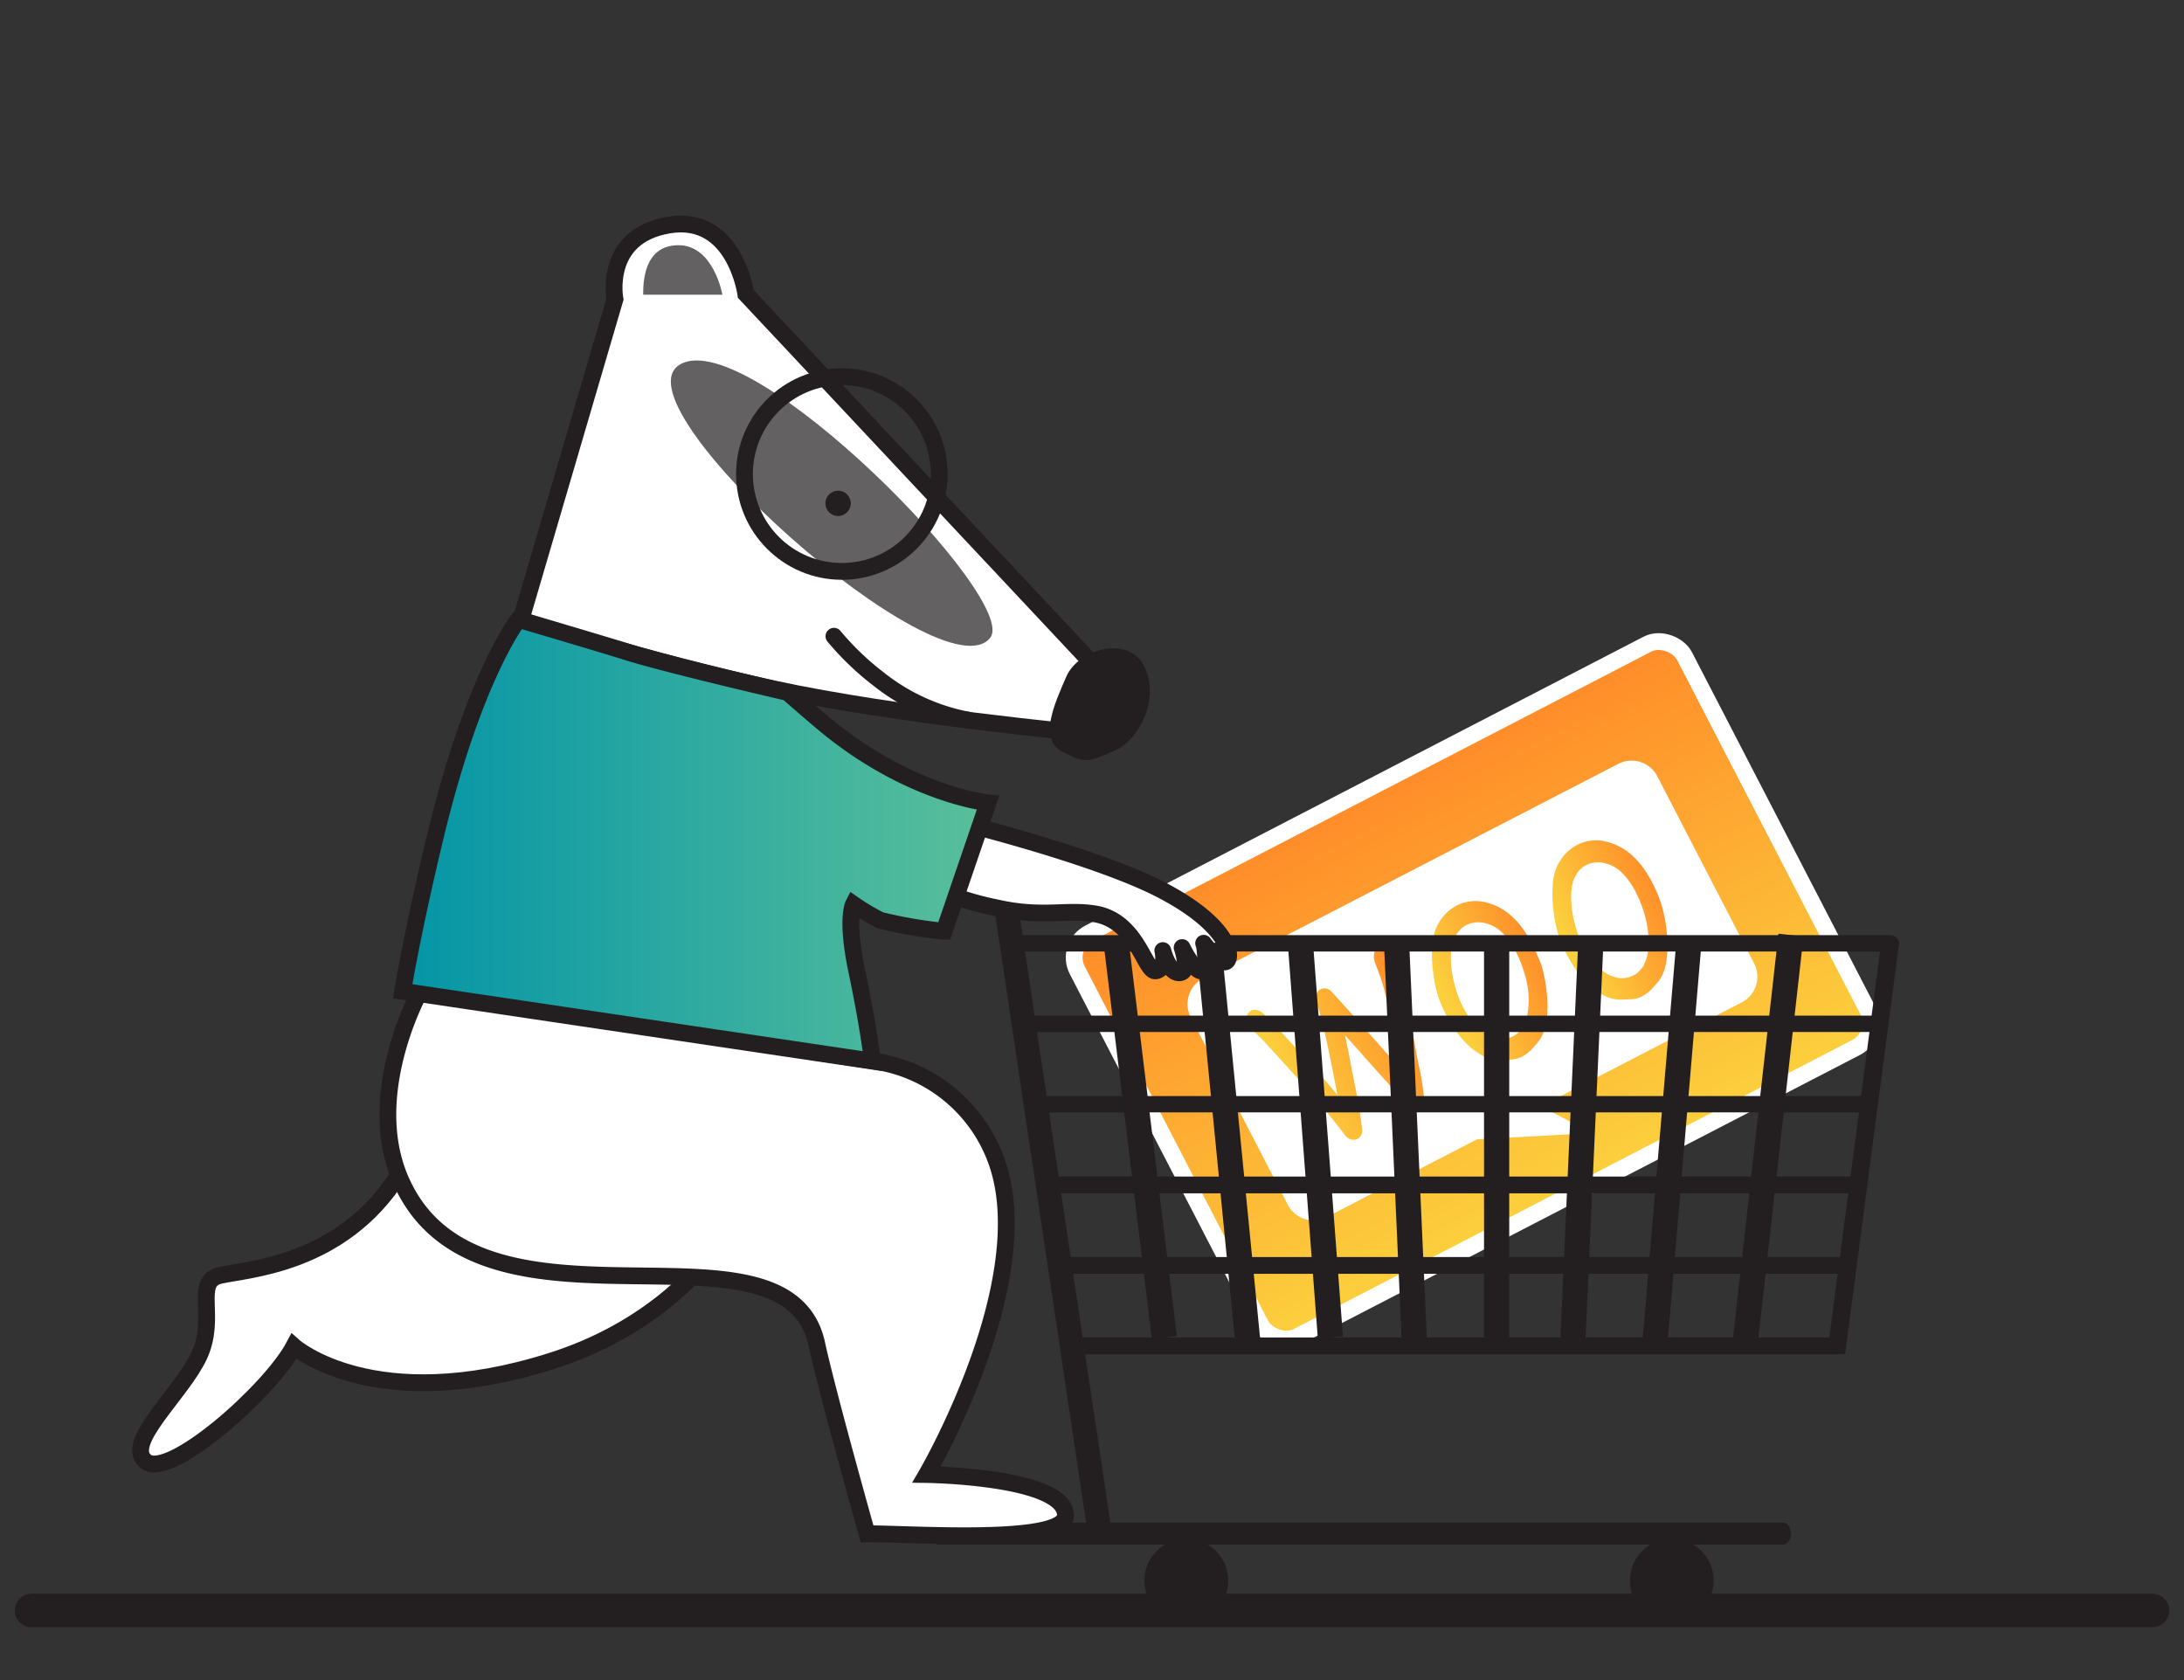 <?xml version="1.0" encoding="UTF-8"?> <svg xmlns="http://www.w3.org/2000/svg" xmlns:xlink="http://www.w3.org/1999/xlink" id="Layer_1" data-name="Layer 1" viewBox="0 0 260 200"><rect x="0" y="0" width="260" height="200" fill="#333333" stroke="none"/><defs><linearGradient id="linear-gradient" x1="192.63" y1="142.92" x2="192.63" y2="88.86" gradientTransform="matrix(1, 0, 0, -1, -17.33, 233.78)" gradientUnits="userSpaceOnUse"><stop offset="0" stop-color="#fcd03d"></stop><stop offset="1" stop-color="#ff8c29"></stop></linearGradient><linearGradient id="linear-gradient-2" x1="98.54" y1="62.05" x2="122.48" y2="62.05" gradientTransform="matrix(0.72, -0.36, 0.48, 0.95, 52.03, 105.68)" xlink:href="#linear-gradient"></linearGradient><linearGradient id="linear-gradient-3" x1="125.64" y1="61.95" x2="141.82" y2="61.95" gradientTransform="matrix(0.72, -0.36, 0.48, 0.95, 52.03, 105.68)" xlink:href="#linear-gradient"></linearGradient><linearGradient id="linear-gradient-4" x1="145.61" y1="61.95" x2="161.79" y2="61.95" gradientTransform="matrix(0.72, -0.36, 0.48, 0.95, 52.03, 105.68)" xlink:href="#linear-gradient"></linearGradient><linearGradient id="linear-gradient-5" x1="53.06" y1="100" x2="122.75" y2="100" gradientTransform="matrix(-1, 0, 0, 1, 170.69, 0)" gradientUnits="userSpaceOnUse"><stop offset="0" stop-color="#5abf9a"></stop><stop offset="1" stop-color="#0495a7"></stop></linearGradient><linearGradient id="linear-gradient-6" x1="-42.52" y1="135.76" x2="-37.03" y2="135.76" gradientTransform="matrix(-1, 0, 0, 1, 170.69, 0)" gradientUnits="userSpaceOnUse"><stop offset="0" stop-color="#4ac5f2"></stop><stop offset="1" stop-color="#357fc1"></stop></linearGradient><linearGradient id="linear-gradient-7" x1="-30.36" y1="136.25" x2="-26.3" y2="136.25" xlink:href="#linear-gradient-6"></linearGradient><linearGradient id="linear-gradient-8" x1="-18.69" y1="136.25" x2="-16.53" y2="136.25" xlink:href="#linear-gradient-6"></linearGradient><linearGradient id="linear-gradient-9" x1="-7.48" y1="135.76" x2="-7.48" y2="135.76" xlink:href="#linear-gradient-6"></linearGradient><linearGradient id="linear-gradient-10" x1="2.29" y1="136.25" x2="4.43" y2="136.25" xlink:href="#linear-gradient-6"></linearGradient><linearGradient id="linear-gradient-11" x1="12.31" y1="135.76" x2="15.88" y2="135.76" xlink:href="#linear-gradient-6"></linearGradient><linearGradient id="linear-gradient-12" x1="22.1" y1="136.25" x2="26.81" y2="136.25" xlink:href="#linear-gradient-6"></linearGradient><linearGradient id="linear-gradient-13" x1="32.08" y1="135.76" x2="37.8" y2="135.76" xlink:href="#linear-gradient-6"></linearGradient></defs><rect x="134.6" y="90.86" width="81.39" height="54.06" rx="3.28" transform="translate(385.17 142.03) rotate(152.64)" style="stroke:#fff;stroke-miterlimit:10;stroke-width:2px;fill:url(#linear-gradient)"></rect><path d="M158.07,144.82l17.76-9.19,13.69-.75-6.07-3.18,23.78-12.31a3.45,3.45,0,0,0,1.66-4.57L197.21,92.24A3.46,3.46,0,0,0,192.52,91L143.37,116.4A3.45,3.45,0,0,0,141.7,121l11.69,22.57A3.43,3.43,0,0,0,158.07,144.82Z" style="fill:#fff"></path><path d="M163.63,114.42a1.89,1.89,0,0,1,0-1.07,1,1,0,0,1,.49-.58,1,1,0,0,1,.85,0,1.66,1.66,0,0,1,.79.85,36.82,36.82,0,0,1,1.34,4.47c.36,1.55.68,3.06,1,4.55s.5,2.81.8,4.17a34.28,34.28,0,0,1,.66,4.12,1.17,1.17,0,0,1-.58,1,1,1,0,0,1-1.26-.25l-3.81-4.19-1-1.12-.88-1-.9-1c-.3-.34-.65-.71-1-1.11.13.62.25,1.26.39,1.93s.25,1.3.36,1.9c.33,1.63.6,3,.82,4.25s.38,2.3.47,3.25a1.15,1.15,0,0,1-.57,1,1.23,1.23,0,0,1-1.44-.4q-2-2.64-4.07-5t-4.12-4.59l-1.38-1.51c-.47-.51-1-1-1.5-1.49a2.35,2.35,0,0,1-.49-.63,1.38,1.38,0,0,1-.16-1,1,1,0,0,1,.51-.67,1.1,1.1,0,0,1,.59-.08,1.69,1.69,0,0,1,.81.4c.46.44,1,1,1.57,1.6s1.18,1.26,1.77,1.91l1.78,1.94,1.38,1.52c.42.46.81.9,1.18,1.34s.77.91,1.18,1.43q-.54-2.93-1.13-5.73c-.39-1.87-.86-3.76-1.44-5.64a1.2,1.2,0,0,1,.56-1.23,1.14,1.14,0,0,1,1.25.22c.76.82,1.46,1.6,2.12,2.33s1.31,1.46,1.95,2.18l1.11,1.26,1,1.13c.32.37.67.74,1,1.13s.74.79,1.16,1.22q-.34-1.67-.66-3.3c-.21-1.1-.43-2.18-.66-3.25s-.49-2.14-.77-3.19S164,115.45,163.63,114.42Z" style="fill:url(#linear-gradient-2)"></path><path d="M183.54,115a21.07,21.07,0,0,1,.48,2.25,17.94,17.94,0,0,1,.2,2.41,11.35,11.35,0,0,1-.2,2.29,5.17,5.17,0,0,1-.75,1.87,12.59,12.59,0,0,1-1,1.16,4.13,4.13,0,0,1-1.12.83,3.27,3.27,0,0,1-1.18.32l-1.32.08a4.25,4.25,0,0,1-2-.46,7.71,7.71,0,0,1-1.8-1.26,11.27,11.27,0,0,1-1.55-1.79,17,17,0,0,1-1.25-2.09c-.12-.25-.25-.51-.37-.79l-.34-.82a14.66,14.66,0,0,1-.54-2,19.3,19.3,0,0,1-.29-2.27,13.55,13.55,0,0,1,0-2.21,7.36,7.36,0,0,1,.38-1.86,6,6,0,0,1,1.06-1.72,5.23,5.23,0,0,1,1.54-1.18,4.87,4.87,0,0,1,3.11-.4,7,7,0,0,1,3.29,1.64,9.47,9.47,0,0,1,1.42,1.59,14.24,14.24,0,0,1,1.12,1.85c.21.42.4.84.58,1.27S183.38,114.54,183.54,115Zm-2.2,7.14a5.13,5.13,0,0,0,.58-2,10.18,10.18,0,0,0,0-2.27,12.83,12.83,0,0,0-.53-2.31,14.78,14.78,0,0,0-.86-2.13,13,13,0,0,0-.8-1.35,7.88,7.88,0,0,0-1-1.15,4.36,4.36,0,0,0-2.16-1.09,3.24,3.24,0,0,0-2,.28,2.56,2.56,0,0,0-.9.74A4,4,0,0,0,173,112a6,6,0,0,0-.28,1.82,11.82,11.82,0,0,0,.15,2,14.52,14.52,0,0,0,.48,2.05,12.51,12.51,0,0,0,.74,1.85,10.3,10.3,0,0,0,1.22,1.92,6.37,6.37,0,0,0,1.48,1.38,3.82,3.82,0,0,0,1.65.63,2.94,2.94,0,0,0,1.75-.33,2.46,2.46,0,0,0,.65-.5A3.55,3.55,0,0,0,181.34,122.13Z" style="fill:url(#linear-gradient-3)"></path><path d="M197.83,107.82a17.44,17.44,0,0,1,.48,2.25,16.55,16.55,0,0,1,.2,2.41,10.67,10.67,0,0,1-.2,2.29,5,5,0,0,1-.74,1.87,14.81,14.81,0,0,1-1,1.16,4.18,4.18,0,0,1-1.13.83,3,3,0,0,1-1.17.32L193,119a4.34,4.34,0,0,1-2-.46,7.6,7.6,0,0,1-1.81-1.27,11.22,11.22,0,0,1-1.54-1.79,15.7,15.7,0,0,1-1.25-2.08c-.13-.26-.25-.52-.38-.8s-.23-.55-.33-.82a14.5,14.5,0,0,1-.54-2,17.57,17.57,0,0,1-.3-2.28,14.78,14.78,0,0,1,0-2.21,7.36,7.36,0,0,1,.38-1.86,6.16,6.16,0,0,1,1.06-1.71,5.15,5.15,0,0,1,1.54-1.18,4.88,4.88,0,0,1,3.11-.41,7,7,0,0,1,3.29,1.64,10,10,0,0,1,1.43,1.6,14.05,14.05,0,0,1,1.11,1.84c.21.42.41.84.59,1.27S197.68,107.38,197.83,107.82ZM195.64,115a5.3,5.3,0,0,0,.58-2,10.1,10.1,0,0,0-.05-2.26,12.71,12.71,0,0,0-.52-2.32,14.79,14.79,0,0,0-.87-2.13,9.49,9.49,0,0,0-.8-1.34,7.41,7.41,0,0,0-1-1.16,4.34,4.34,0,0,0-2.16-1.08,3.19,3.19,0,0,0-2,.27,2.67,2.67,0,0,0-.9.74,4.47,4.47,0,0,0-.61,1.1,6.38,6.38,0,0,0-.27,1.82,11.82,11.82,0,0,0,.15,2,14.2,14.2,0,0,0,.48,2,12.22,12.22,0,0,0,.74,1.86,11.09,11.09,0,0,0,1.21,1.91,6.14,6.14,0,0,0,1.48,1.38,3.82,3.82,0,0,0,1.65.63,2.92,2.92,0,0,0,1.75-.33,2.14,2.14,0,0,0,.65-.5A2.8,2.8,0,0,0,195.64,115Z" style="fill:url(#linear-gradient-4)"></path><line x1="3.76" y1="191.72" x2="256.24" y2="191.72" style="fill:none;stroke:#231f20;stroke-linecap:round;stroke-miterlimit:10;stroke-width:4px"></line><rect x="120.75" y="111.32" width="105.33" height="1.95" rx="0.98" style="fill:#231f20"></rect><rect x="121.73" y="120.9" width="102.58" height="1.95" rx="0.98" style="fill:#231f20"></rect><rect x="122.7" y="130.48" width="100.07" height="1.94" rx="0.97" style="fill:#231f20"></rect><path d="M125.34,140.06h95.08a1,1,0,0,1,1,1h0a1,1,0,0,1-1,1H125.34a1,1,0,0,1-1-1h0A1,1,0,0,1,125.34,140.06Z" style="fill:#231f20"></path><path d="M126.81,149.64h91.92a1,1,0,0,1,.94,1h0a1,1,0,0,1-.94,1H126.81a1,1,0,0,1-.94-1h0A1,1,0,0,1,126.81,149.64Z" style="fill:#231f20"></path><path d="M128.65,159.22h90.1a1,1,0,0,1,.92,1h0a1,1,0,0,1-.92,1h-90.1a.94.94,0,0,1-.92-1h0A1,1,0,0,1,128.65,159.22Z" style="fill:#231f20"></path><polygon points="217.52 161.18 219.66 161.18 226.08 112.3 223.94 112.3 217.52 161.18" style="fill:#231f20"></polygon><rect x="123.69" y="104.84" width="2.86" height="77.4" transform="translate(270.07 267.03) rotate(171.5)" style="fill:#231f20"></rect><path d="M111.74,181.26H212.27c.52,0,.94.59.94,1.31v0c0,.72-.42,1.3-.94,1.3H111.74c-.52,0-.94-.58-.94-1.3v0C110.8,181.85,111.22,181.26,111.74,181.26Z" style="fill:#231f20"></path><path d="M50.61,125.74s.09,9-3.13,14.09c-6.8,10.78-18.12,11.26-21.29,12s-.35,4.93-2.46,9.51S14.57,171.86,17.39,174s14.79-8.45,17.6-13.73c0,0,9.51,8.45,30.63,1.76s26.1-25,26.1-25Z" style="fill:#fff;stroke:#231f20;stroke-linecap:round;stroke-miterlimit:10;stroke-width:2px"></path><path d="M114,97.83s16.53,4.07,24.29,8.12,8.46,7.66,7.78,8.43-2.78-2.09-2.78-2.09,1.28,2.24.2,3.16-2.76-2.65-2.76-2.65,1,2.9-.3,3-2-2.64-2-2.64.51,2.13-.81,2.41-2.19-6-7.34-6.79c-3.42-.54-6.28.5-11.59-.7a35.75,35.75,0,0,1-7.88-2.53Z" style="fill:#fff;stroke:#231f20;stroke-linecap:round;stroke-linejoin:round;stroke-width:2px"></path><path d="M88.79,35l41.7,44.47L129,87.28S106.8,85.19,92.06,82,62,73.83,62,73.83L73.21,35.61s-1.45-7.51,6.41-8.82S88.79,35,88.79,35Z" style="fill:#fff;stroke:#231f20;stroke-linecap:round;stroke-miterlimit:10;stroke-width:2px"></path><path d="M136.07,79.06c2.3,4.08-.66,9.09-3.18,10.21-3.28,1.45-3.63,1.72-6.45.2s-.93-5.63.5-8.92S134.15,75.67,136.07,79.06Z" style="fill:#231f20"></path><path d="M117.89,75.91C112.27,83.12,72.7,48,81,43.36S121.4,71.39,117.89,75.91Z" style="fill:#231f20;opacity:0.7"></path><circle cx="99.77" cy="59.92" r="1.51" style="fill:#231f20"></circle><path d="M99.28,75.74a33.24,33.24,0,0,0,5.19,5,24.53,24.53,0,0,0,10.83,5" style="fill:none;stroke:#231f20;stroke-linecap:round;stroke-miterlimit:10;stroke-width:2px"></path><path d="M86,35.08H76.57c0-1.3,0-5.89,4.2-5.89S86,35.08,86,35.08Z" style="fill:#231f20;opacity:0.7"></path><path d="M104,126.31a18.22,18.22,0,0,1,14.52,11.62c5.42,14.26-8.21,37.6-8.21,37.6s16.51.22,16.53,4.86c0,3.5-18.24,2.19-23.62,2.19,0,0-4.74-16.81-6-22.66C93.53,143.5,57.5,161.18,47.94,141,43,130.63,50,118,50,118Z" style="fill:#fff;stroke:#231f20;stroke-linecap:round;stroke-miterlimit:10;stroke-width:2px"></path><path d="M51.84,99.51c4.66-19.25,9.89-25.77,9.89-25.77s9.7,2.85,13.35,4c3.9,1.17,11.7,3.06,18.68,4.69h0s1.19,1.06,4,3.45c10.28,8.72,19.86,9.69,19.86,9.69l-5.23,15.29a54.43,54.43,0,0,1-7.61-1.31,27.14,27.14,0,0,1-3.18-1.9s-.9,1.73.37,7.8c1.44,6.83,1.89,10.87,1.89,10.87L47.94,118S49,111.32,51.84,99.51Z" style="stroke:#231f20;stroke-miterlimit:10;stroke-width:2px;fill:url(#linear-gradient-5)"></path><circle cx="100.22" cy="56.43" r="11.59" style="fill:none;stroke:#231f20;stroke-linecap:round;stroke-linejoin:round;stroke-width:2px"></circle><line x1="213.21" y1="111.32" x2="207.72" y2="160.19" style="stroke:#231f20;stroke-miterlimit:10;stroke-width:3px;fill:url(#linear-gradient-6)"></line><line x1="201.05" y1="112.3" x2="196.99" y2="160.19" style="stroke:#231f20;stroke-miterlimit:10;stroke-width:3px;fill:url(#linear-gradient-7)"></line><line x1="189.38" y1="112.3" x2="187.22" y2="160.19" style="stroke:#231f20;stroke-miterlimit:10;stroke-width:3px;fill:url(#linear-gradient-8)"></line><line x1="178.17" y1="112.3" x2="178.17" y2="159.22" style="stroke:#231f20;stroke-miterlimit:10;stroke-width:3px;fill:url(#linear-gradient-9)"></line><line x1="166.26" y1="112.3" x2="168.4" y2="160.19" style="stroke:#231f20;stroke-miterlimit:10;stroke-width:3px;fill:url(#linear-gradient-10)"></line><line x1="154.81" y1="112.3" x2="158.38" y2="159.22" style="stroke:#231f20;stroke-miterlimit:10;stroke-width:3px;fill:url(#linear-gradient-11)"></line><line x1="143.88" y1="112.3" x2="148.59" y2="160.19" style="stroke:#231f20;stroke-miterlimit:10;stroke-width:3px;fill:url(#linear-gradient-12)"></line><line x1="132.89" y1="112.3" x2="138.61" y2="159.22" style="stroke:#231f20;stroke-miterlimit:10;stroke-width:3px;fill:url(#linear-gradient-13)"></line><circle cx="199.02" cy="188.16" r="4.99" style="fill:#231f20"></circle><circle cx="141.23" cy="188.16" r="4.99" style="fill:#231f20"></circle></svg> 
